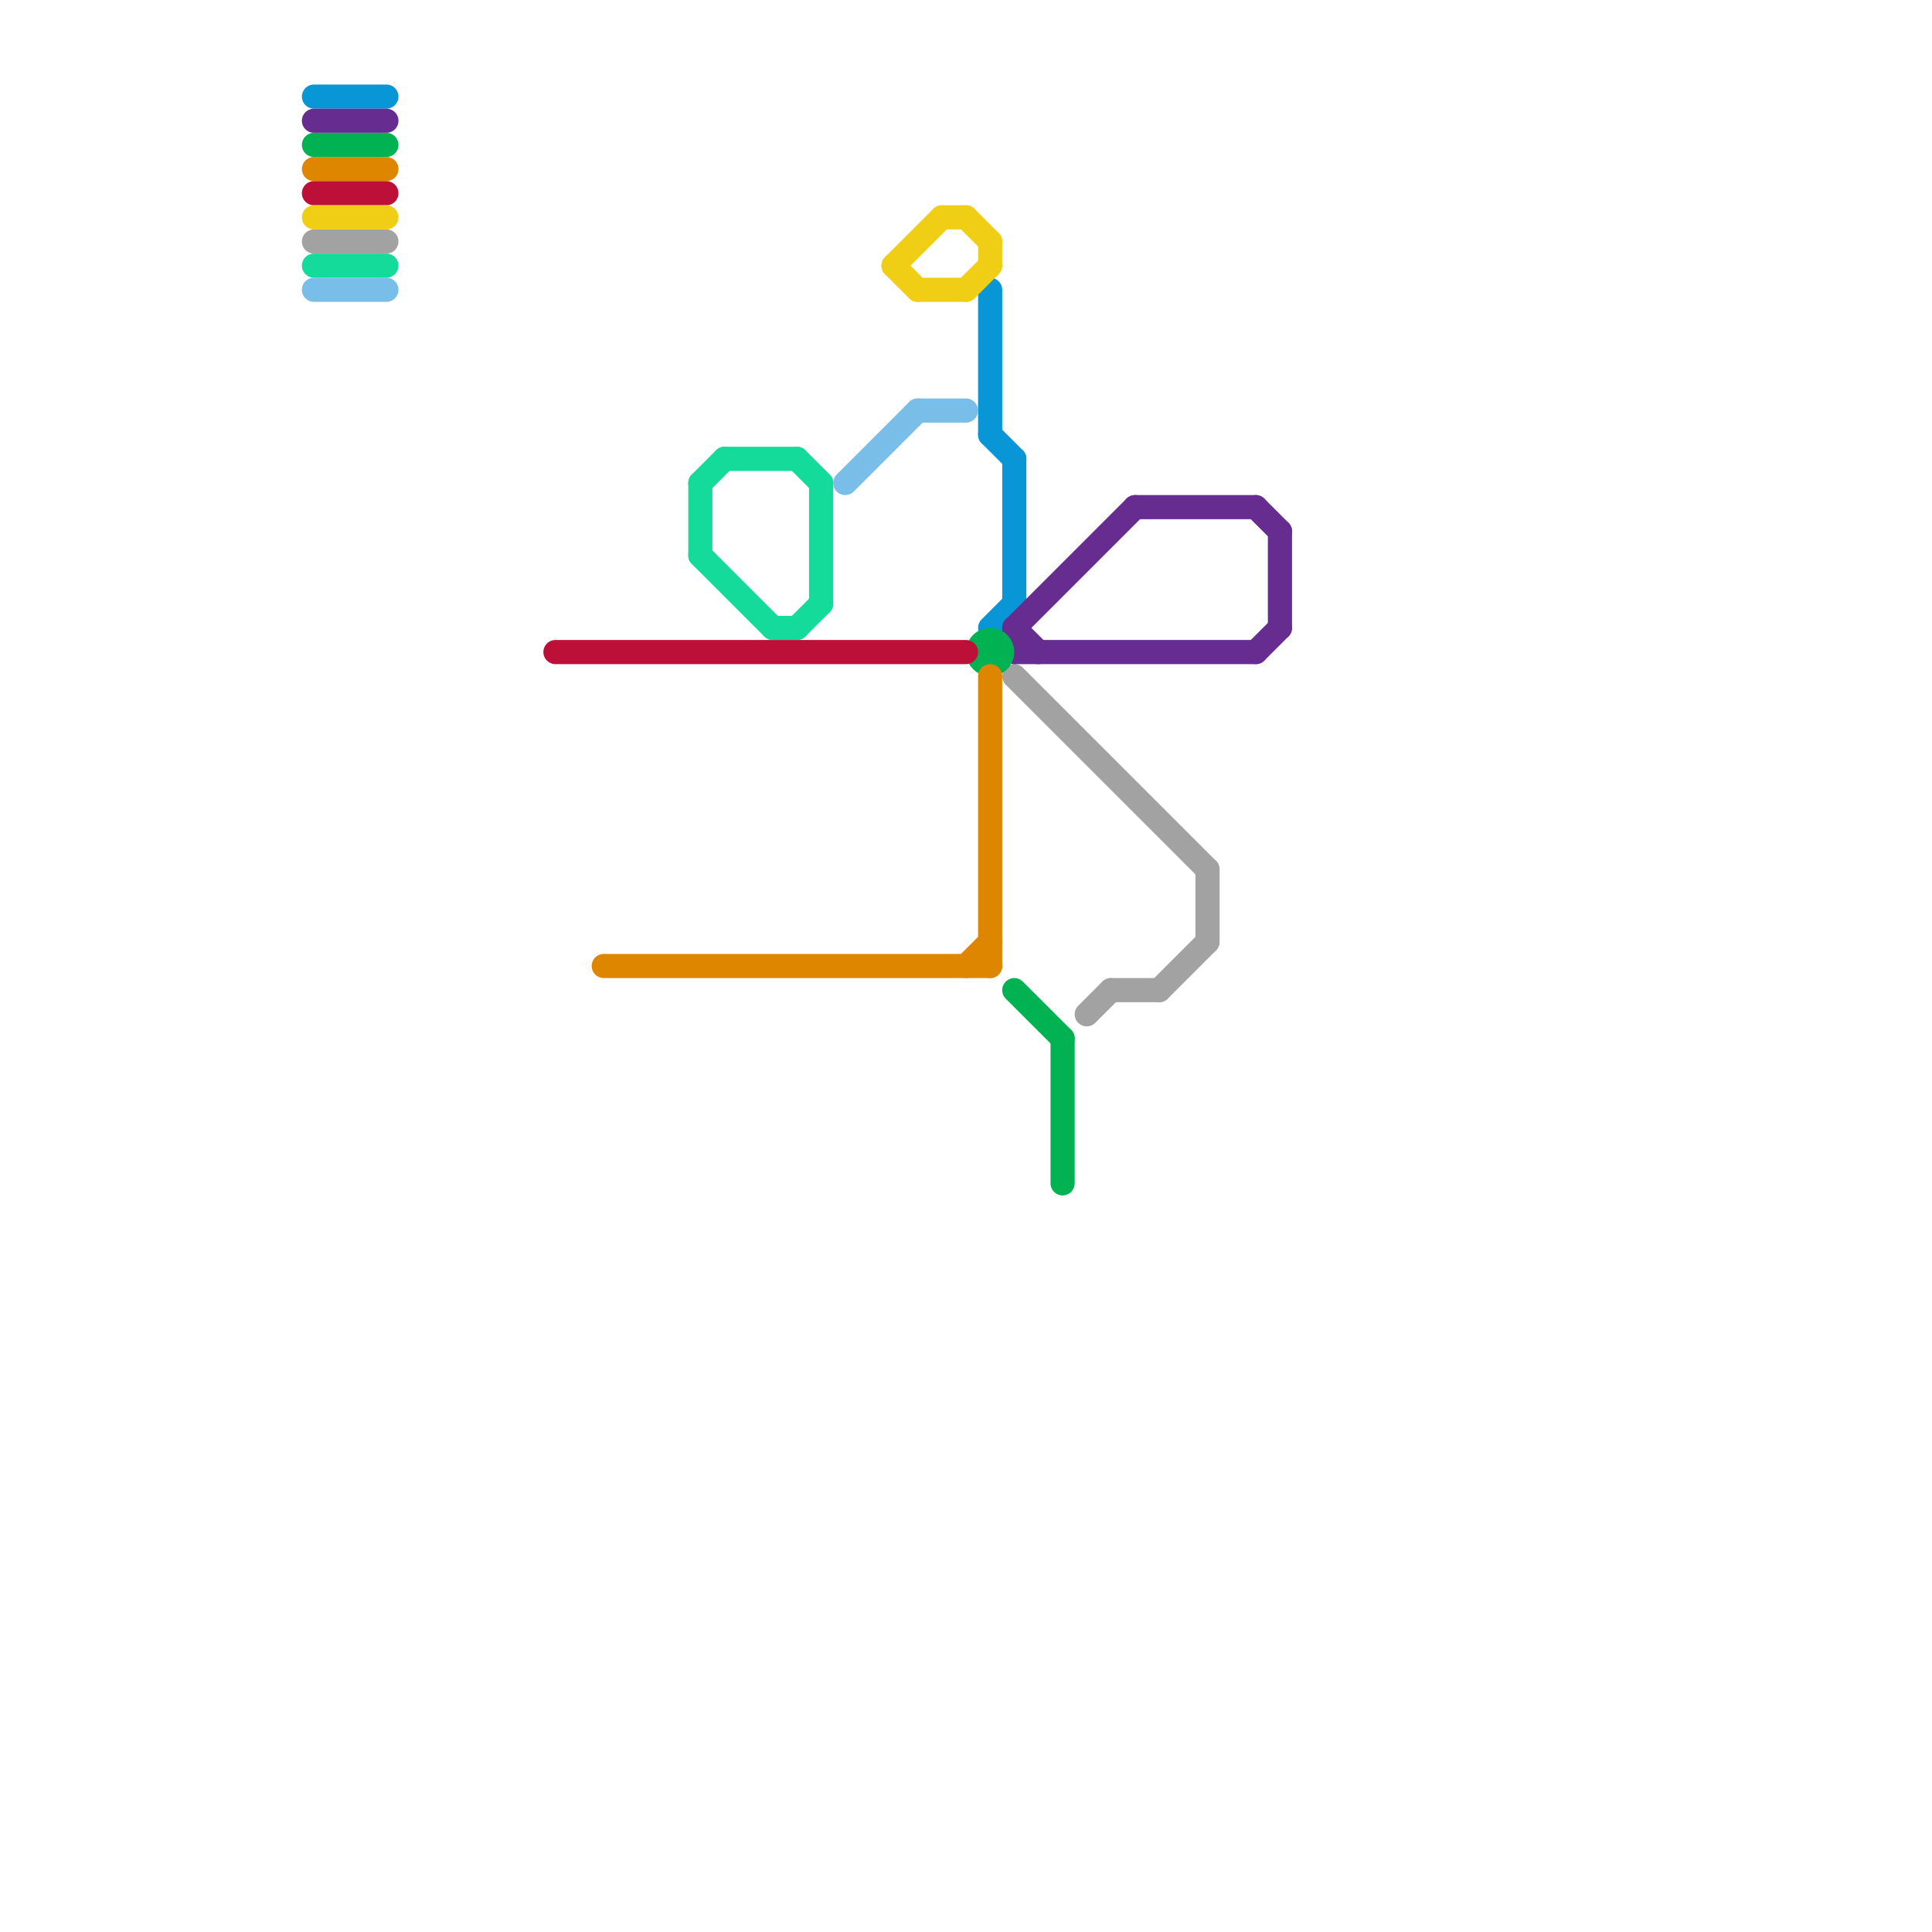 
<svg version="1.1" xmlns="http://www.w3.org/2000/svg" viewBox="0 0 80 80">
<style>text { font: 1px Helvetica; font-weight: 600; white-space: pre; dominant-baseline: central; } line { stroke-width: 1; fill: none; stroke-linecap: round; stroke-linejoin: round; } .c0 { stroke: #a2a2a2 } .c1 { stroke: #14db99 } .c2 { stroke: #79bde9 } .c3 { stroke: #0896d7 } .c4 { stroke: #662c90 } .c5 { stroke: #00b251 } .c6 { stroke: #df8600 } .c7 { stroke: #bd1038 } .c8 { stroke: #f0ce15 }</style><defs><g id="wm-xf"><circle r="1.2" fill="#000"/><circle r="0.9" fill="#fff"/><circle r="0.6" fill="#000"/><circle r="0.3" fill="#fff"/></g><g id="wm"><circle r="0.6" fill="#000"/><circle r="0.3" fill="#fff"/></g></defs><line class="c0" x1="46" y1="41" x2="48" y2="41"/><line class="c0" x1="45" y1="42" x2="46" y2="41"/><line class="c0" x1="13" y1="10" x2="16" y2="10"/><line class="c0" x1="42" y1="28" x2="50" y2="36"/><line class="c0" x1="50" y1="36" x2="50" y2="39"/><line class="c0" x1="48" y1="41" x2="50" y2="39"/><line class="c1" x1="30" y1="19" x2="33" y2="19"/><line class="c1" x1="34" y1="20" x2="34" y2="25"/><line class="c1" x1="13" y1="11" x2="16" y2="11"/><line class="c1" x1="33" y1="19" x2="34" y2="20"/><line class="c1" x1="32" y1="26" x2="33" y2="26"/><line class="c1" x1="29" y1="23" x2="32" y2="26"/><line class="c1" x1="29" y1="20" x2="30" y2="19"/><line class="c1" x1="29" y1="20" x2="29" y2="23"/><line class="c1" x1="33" y1="26" x2="34" y2="25"/><line class="c2" x1="35" y1="20" x2="38" y2="17"/><line class="c2" x1="13" y1="12" x2="16" y2="12"/><line class="c2" x1="38" y1="17" x2="40" y2="17"/><line class="c3" x1="41" y1="12" x2="41" y2="18"/><line class="c3" x1="13" y1="4" x2="16" y2="4"/><line class="c3" x1="42" y1="19" x2="42" y2="25"/><line class="c3" x1="41" y1="18" x2="42" y2="19"/><line class="c3" x1="41" y1="26" x2="42" y2="25"/><line class="c4" x1="13" y1="5" x2="16" y2="5"/><line class="c4" x1="53" y1="22" x2="53" y2="26"/><line class="c4" x1="42" y1="27" x2="52" y2="27"/><line class="c4" x1="42" y1="26" x2="42" y2="27"/><line class="c4" x1="47" y1="21" x2="52" y2="21"/><line class="c4" x1="42" y1="26" x2="43" y2="27"/><line class="c4" x1="52" y1="27" x2="53" y2="26"/><line class="c4" x1="42" y1="26" x2="47" y2="21"/><line class="c4" x1="52" y1="21" x2="53" y2="22"/><line class="c5" x1="44" y1="43" x2="44" y2="49"/><line class="c5" x1="13" y1="6" x2="16" y2="6"/><line class="c5" x1="42" y1="41" x2="44" y2="43"/><circle cx="41" cy="27" r="1" fill="#00b251" /><line class="c6" x1="40" y1="40" x2="41" y2="39"/><line class="c6" x1="25" y1="40" x2="41" y2="40"/><line class="c6" x1="13" y1="7" x2="16" y2="7"/><line class="c6" x1="41" y1="28" x2="41" y2="40"/><line class="c7" x1="23" y1="27" x2="40" y2="27"/><line class="c7" x1="13" y1="8" x2="16" y2="8"/><line class="c8" x1="13" y1="9" x2="16" y2="9"/><line class="c8" x1="39" y1="9" x2="40" y2="9"/><line class="c8" x1="40" y1="12" x2="41" y2="11"/><line class="c8" x1="37" y1="11" x2="38" y2="12"/><line class="c8" x1="40" y1="9" x2="41" y2="10"/><line class="c8" x1="41" y1="10" x2="41" y2="11"/><line class="c8" x1="37" y1="11" x2="39" y2="9"/><line class="c8" x1="38" y1="12" x2="40" y2="12"/>
</svg>
